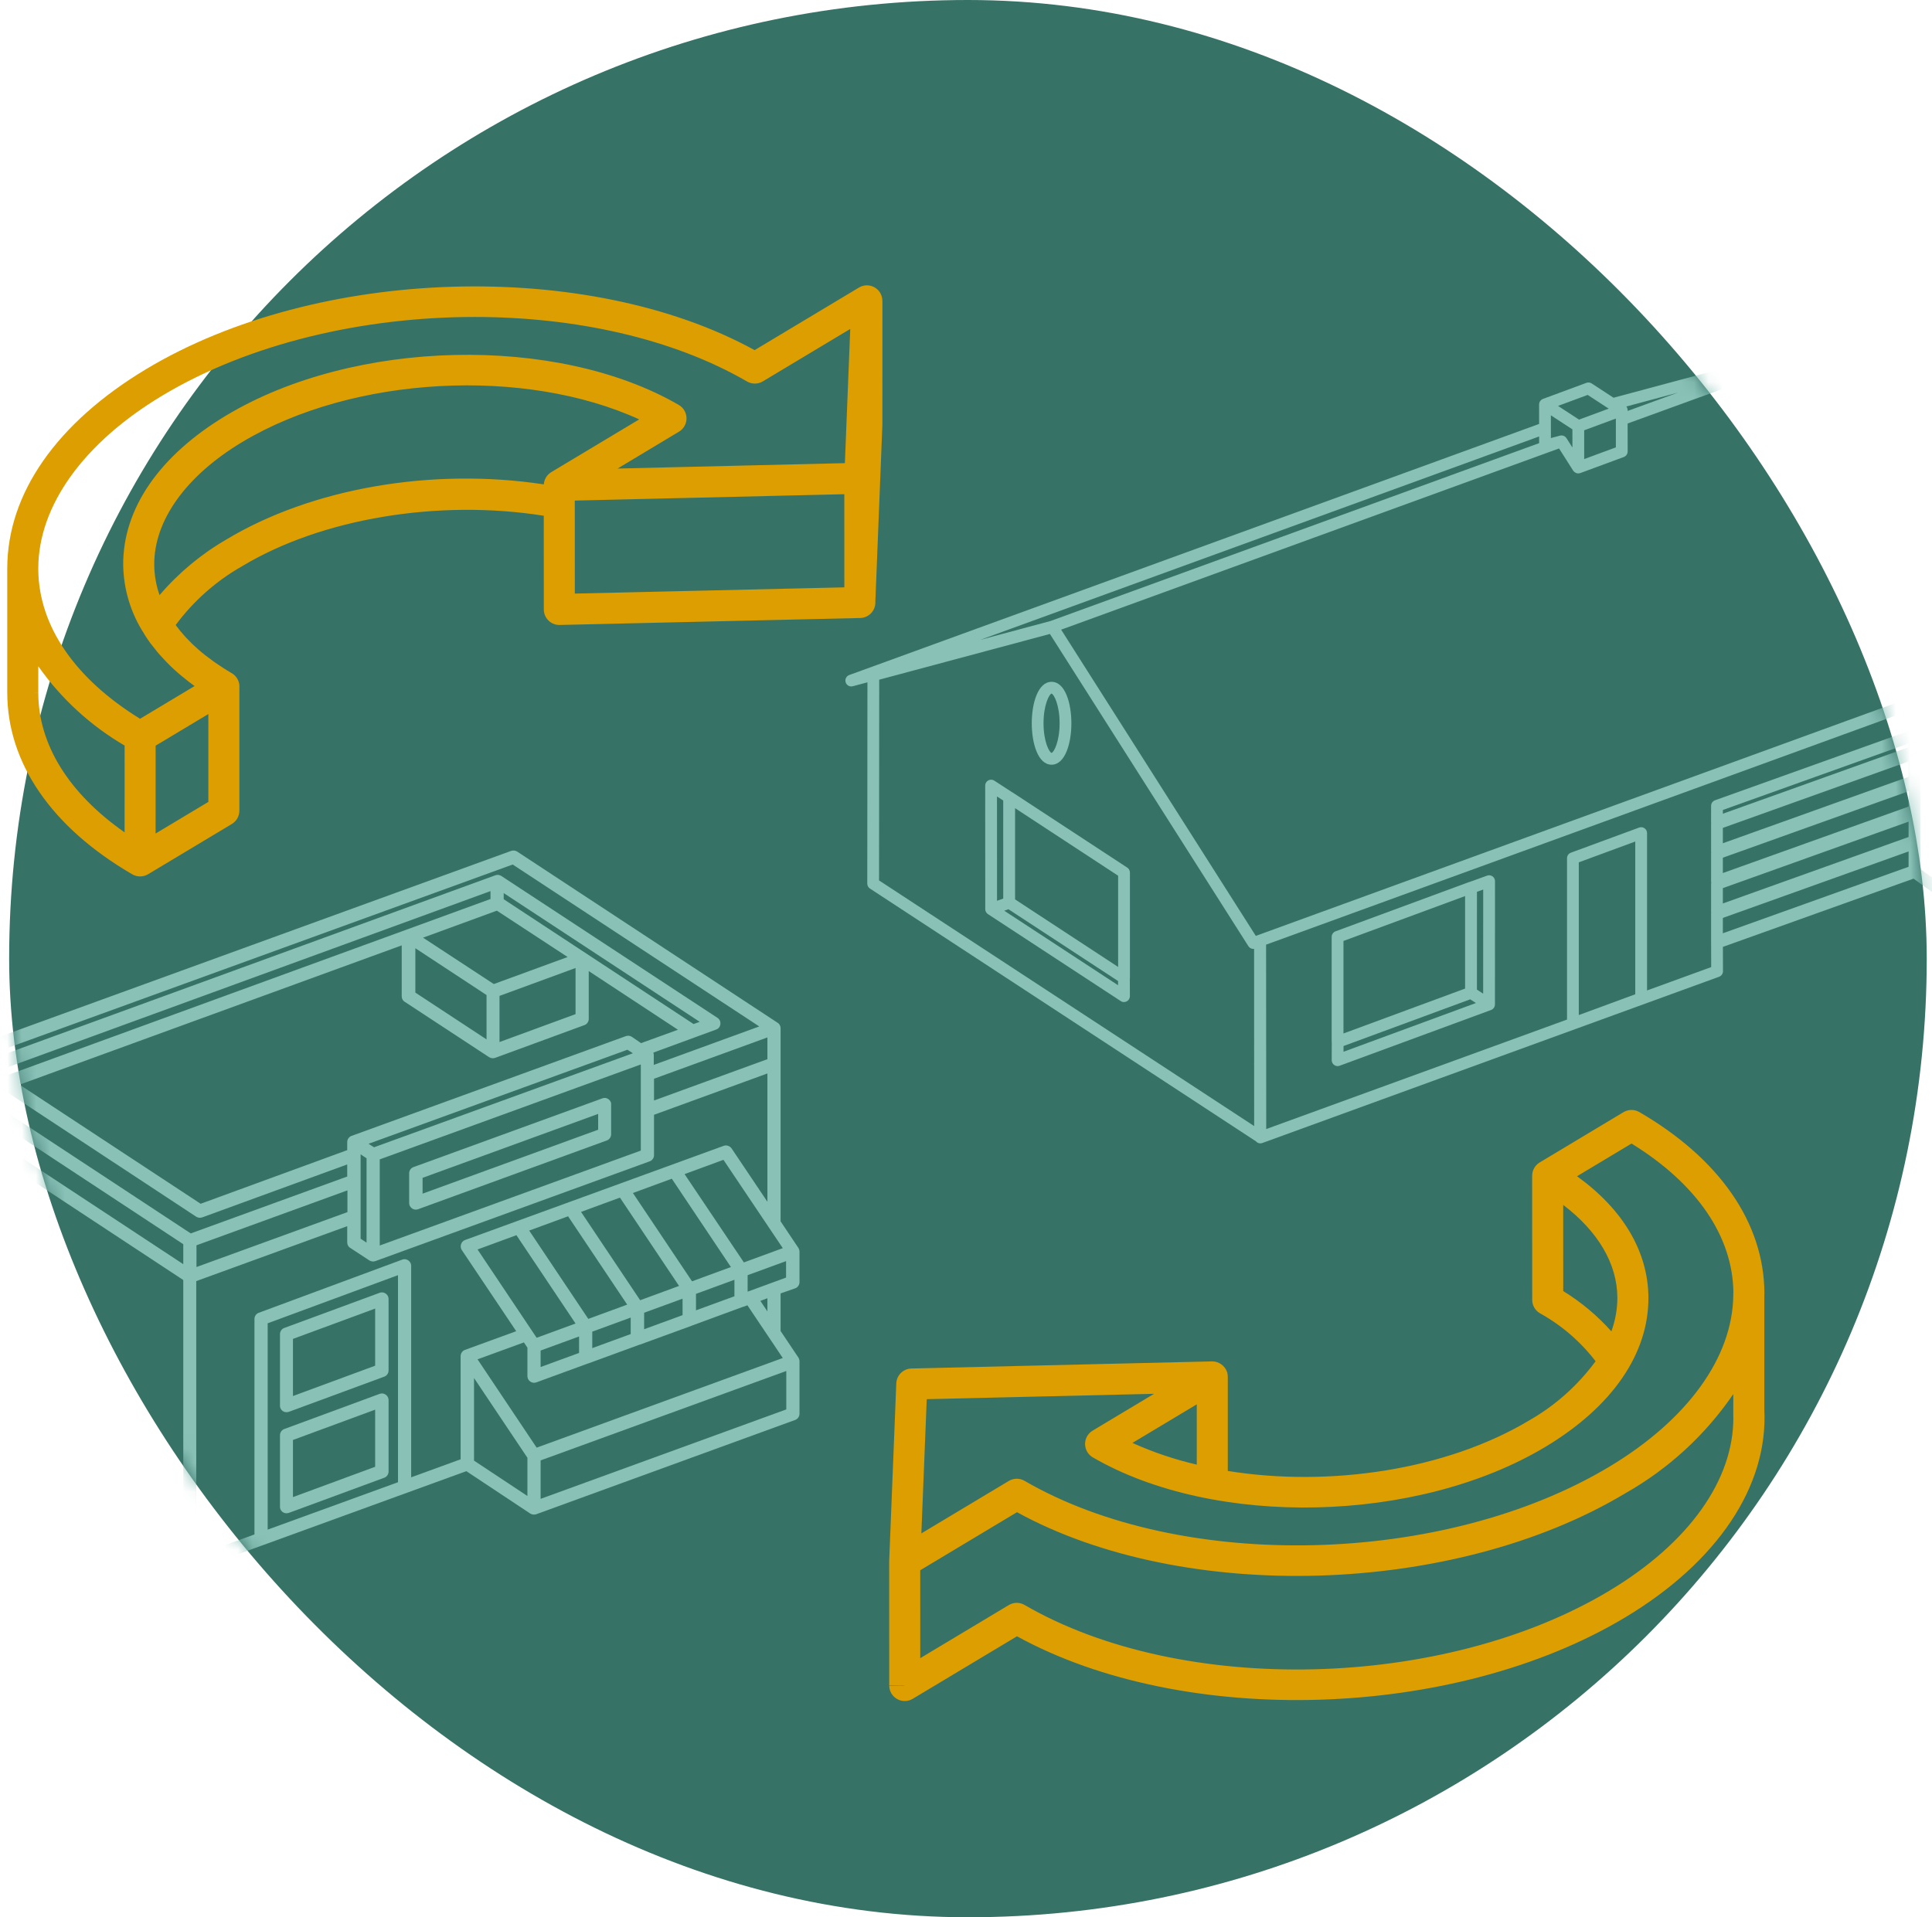<svg width="134" height="133" viewBox="0 0 134 133" fill="none" xmlns="http://www.w3.org/2000/svg">
<rect x="0.635" width="133" height="133" rx="66.5" fill="#377267"/>
<mask id="mask0_1018_7219" style="mask-type:alpha" maskUnits="userSpaceOnUse" x="0" y="0" width="134" height="133">
<rect x="0.635" width="133" height="133" rx="66.5" fill="white"/>
</mask>
<g mask="url(#mask0_1018_7219)">
<path d="M68.38 63.254C68.367 63.228 68.357 63.201 68.35 63.173C68.357 63.201 68.367 63.228 68.38 63.254Z" fill="#89C1B7"/>
<path d="M68.503 63.398C68.479 63.381 68.457 63.361 68.438 63.339C68.457 63.361 68.479 63.381 68.503 63.398Z" fill="#89C1B7"/>
<path d="M68.437 63.338C68.417 63.316 68.401 63.291 68.387 63.265C68.401 63.291 68.417 63.316 68.437 63.338Z" fill="#89C1B7"/>
<path d="M68.347 63.16C68.34 63.132 68.336 63.102 68.336 63.072C68.336 63.102 68.34 63.132 68.347 63.16Z" fill="#89C1B7"/>
<path d="M78.368 60.528C78.368 60.39 78.299 60.262 78.184 60.186L70.219 54.965C70.206 54.957 70.192 54.953 70.18 54.946L68.963 54.153C68.838 54.071 68.677 54.065 68.546 54.136C68.414 54.208 68.332 54.346 68.332 54.495L68.336 63.069C68.336 63.071 68.336 63.072 68.336 63.073C68.337 63.102 68.341 63.131 68.347 63.159C68.348 63.164 68.349 63.169 68.35 63.174C68.358 63.201 68.368 63.227 68.38 63.253C68.382 63.257 68.385 63.261 68.387 63.265C68.401 63.29 68.417 63.315 68.436 63.337C68.437 63.338 68.438 63.339 68.439 63.339C68.458 63.361 68.48 63.38 68.504 63.398C68.506 63.4 68.508 63.402 68.51 63.404C68.511 63.405 68.513 63.405 68.515 63.407C68.517 63.408 68.519 63.41 68.521 63.411L77.735 69.445C77.802 69.489 77.88 69.512 77.958 69.512C78.025 69.512 78.092 69.495 78.153 69.462C78.285 69.391 78.367 69.252 78.367 69.102L78.362 67.88C78.364 67.864 78.369 67.849 78.369 67.833V60.528H78.368ZM69.581 55.531L69.582 62.333L69.152 62.488L69.149 55.249L69.581 55.531ZM69.653 63.176L69.944 63.072L77.546 68.052L77.547 68.346L69.653 63.176ZM77.552 67.077L70.403 62.39V56.062L77.552 60.748V67.077Z" fill="#89C1B7"/>
<path d="M139.629 46.141L125.704 24.227C125.619 24.056 125.425 23.963 125.234 24.014L111.913 27.591L110.394 26.599C110.284 26.527 110.148 26.514 110.027 26.559L107.017 27.673C107 27.679 106.985 27.686 106.969 27.695C106.967 27.696 106.965 27.696 106.963 27.697C106.962 27.697 106.962 27.698 106.961 27.698C106.933 27.714 106.908 27.733 106.885 27.754C106.879 27.759 106.874 27.764 106.868 27.769C106.848 27.79 106.831 27.812 106.816 27.836C106.81 27.844 106.805 27.853 106.8 27.861C106.787 27.885 106.776 27.91 106.768 27.937C106.765 27.946 106.764 27.956 106.761 27.966C106.756 27.99 106.753 28.014 106.752 28.038C106.751 28.044 106.749 28.05 106.749 28.056L106.75 29.409L58.903 46.826C58.698 46.901 58.588 47.124 58.654 47.332C58.709 47.506 58.869 47.618 59.043 47.618C59.078 47.618 59.114 47.613 59.149 47.604L60.164 47.332L60.153 61.295C60.153 61.433 60.222 61.562 60.337 61.637L87.104 79.169C87.127 79.195 87.152 79.219 87.181 79.24C87.251 79.288 87.333 79.314 87.415 79.314C87.463 79.314 87.51 79.305 87.555 79.289L119.233 67.757C119.395 67.698 119.503 67.544 119.502 67.372L119.497 65.685L132.721 60.951L134.268 62.068C134.275 62.074 134.282 62.079 134.29 62.084C134.295 62.088 134.301 62.09 134.307 62.093C134.324 62.104 134.342 62.114 134.36 62.122C134.37 62.126 134.38 62.13 134.39 62.134C134.414 62.142 134.438 62.149 134.463 62.153C134.473 62.154 134.483 62.154 134.493 62.155C134.504 62.156 134.514 62.157 134.524 62.157C134.529 62.157 134.535 62.156 134.54 62.156C134.56 62.155 134.58 62.152 134.6 62.148C134.612 62.146 134.623 62.144 134.635 62.14C134.645 62.137 134.654 62.137 134.664 62.133L137.893 60.958C138.054 60.899 138.162 60.746 138.162 60.574L138.153 47.206L139.424 46.743C139.541 46.7 139.631 46.608 139.671 46.491C139.711 46.374 139.696 46.245 139.629 46.141ZM116.369 27.24L112.889 28.507V28.449C112.889 28.447 112.888 28.445 112.888 28.442C112.887 28.41 112.883 28.379 112.875 28.348C112.868 28.318 112.857 28.288 112.842 28.26C112.842 28.26 112.842 28.26 112.842 28.26C112.831 28.238 112.817 28.217 112.801 28.198L116.369 27.24ZM112.073 29.036L112.074 31.034L109.877 31.846L109.877 29.848L112.073 29.036ZM110.119 27.395L111.578 28.347L109.519 29.109L108.06 28.157L110.119 27.395ZM109.06 29.785L109.061 31.045L108.648 30.396C108.572 30.276 108.44 30.206 108.303 30.206C108.268 30.206 108.233 30.211 108.198 30.22L107.567 30.388L107.566 28.81L109.06 29.785ZM106.751 30.278L106.751 30.741L72.859 43.08L67.997 44.384L106.751 30.278ZM60.969 61.075L60.98 47.15L72.82 43.977L86.587 65.636C86.663 65.757 86.795 65.826 86.931 65.826C86.948 65.826 86.965 65.823 86.982 65.821L86.987 78.115L60.969 61.075ZM113.419 68.972L109.502 70.415V59.82L113.419 58.376V68.972ZM132.376 60.129L119.494 64.741V63.676L132.377 59.064L132.376 60.129ZM132.376 58.062L119.494 62.673V61.609L132.377 56.997L132.376 58.062ZM132.376 55.952L119.494 60.563V59.499L132.377 54.887L132.376 55.952ZM132.376 53.884L119.494 58.496V57.431L132.377 52.819L132.376 53.884ZM119.495 56.447L119.495 56.187L132.377 51.575L132.376 51.836L119.495 56.447ZM134.116 60.951L133.196 60.286V51.281L134.116 50.948V60.951ZM134.932 61.167V50.366C134.932 50.233 134.867 50.108 134.759 50.031C134.649 49.955 134.51 49.936 134.385 49.982L132.651 50.61C132.65 50.611 132.65 50.611 132.649 50.611L118.95 55.515C118.788 55.573 118.68 55.726 118.679 55.898L118.677 57.026C118.677 57.045 118.681 57.062 118.683 57.08C118.68 57.101 118.678 57.122 118.678 57.144V59.076C118.678 59.097 118.682 59.117 118.685 59.137C118.681 59.161 118.678 59.186 118.678 59.211V61.143C118.678 61.174 118.682 61.204 118.689 61.233C118.682 61.262 118.678 61.291 118.678 61.321V63.253C118.678 63.274 118.682 63.294 118.685 63.315C118.681 63.339 118.678 63.364 118.678 63.389V65.321C118.678 65.335 118.681 65.348 118.683 65.361C118.682 65.374 118.68 65.386 118.68 65.399L118.685 67.088L114.236 68.707V57.791C114.236 57.657 114.171 57.532 114.061 57.456C113.951 57.38 113.811 57.361 113.686 57.408L108.953 59.152C108.792 59.211 108.686 59.364 108.686 59.535V70.727L87.823 78.322L87.813 65.531L137.336 47.503L137.345 60.289L134.932 61.167ZM87.1 64.922L73.599 43.68L73.819 43.6L108.134 31.109L109.106 32.639C109.137 32.687 109.178 32.729 109.227 32.761L109.246 32.774C109.255 32.78 109.265 32.784 109.274 32.789C109.281 32.793 109.287 32.797 109.294 32.8C109.306 32.806 109.318 32.811 109.331 32.815C109.337 32.818 109.344 32.821 109.351 32.823C109.364 32.827 109.378 32.829 109.392 32.832C109.398 32.833 109.404 32.835 109.41 32.836C109.429 32.839 109.45 32.84 109.47 32.84C109.499 32.84 109.529 32.836 109.558 32.83C109.566 32.828 109.574 32.825 109.583 32.823C109.592 32.82 109.602 32.819 109.611 32.815L112.624 31.702C112.785 31.642 112.891 31.489 112.891 31.319L112.889 29.378L125.17 24.908L138.668 46.15L87.1 64.922Z" fill="#89C1B7"/>
<path d="M103.517 60.791C103.408 60.715 103.268 60.696 103.143 60.742L101.938 61.178C101.919 61.182 101.901 61.184 101.883 61.191L92.63 64.606C92.47 64.666 92.363 64.819 92.363 64.989L92.363 72.278C92.363 72.295 92.367 72.312 92.37 72.33L92.365 73.544C92.365 73.678 92.43 73.804 92.539 73.88C92.609 73.929 92.691 73.954 92.774 73.954C92.821 73.954 92.869 73.946 92.915 73.929L103.419 70.062C103.438 70.055 103.455 70.047 103.473 70.038C103.473 70.038 103.473 70.038 103.473 70.038C103.473 70.037 103.474 70.037 103.474 70.037C103.506 70.019 103.535 69.998 103.561 69.973C103.561 69.973 103.562 69.973 103.562 69.972C103.587 69.948 103.609 69.92 103.627 69.89C103.628 69.889 103.629 69.888 103.629 69.887C103.646 69.857 103.659 69.826 103.669 69.793C103.67 69.791 103.671 69.788 103.672 69.786C103.68 69.754 103.684 69.721 103.685 69.687C103.685 69.684 103.686 69.682 103.686 69.679L103.69 61.126C103.69 60.993 103.626 60.868 103.517 60.791ZM93.18 65.274L101.616 62.16L101.616 68.578L93.18 71.692L93.18 65.274ZM93.184 72.96L93.185 72.562L101.971 69.323L102.368 69.579L93.184 72.96ZM102.87 68.929L102.437 68.65L102.438 61.865L102.873 61.708L102.87 68.929Z" fill="#89C1B7"/>
<path d="M72.935 47.298C71.991 47.298 71.561 48.788 71.561 50.172C71.561 51.557 71.991 53.047 72.935 53.047C73.879 53.047 74.309 51.557 74.309 50.172C74.309 48.788 73.879 47.298 72.935 47.298ZM72.935 52.23C72.765 52.18 72.377 51.432 72.377 50.172C72.377 48.903 72.771 48.154 72.931 48.114C73.099 48.154 73.493 48.903 73.493 50.172C73.493 51.432 73.105 52.179 72.935 52.23Z" fill="#89C1B7"/>
<path d="M19.603 97.878C19.725 97.969 19.877 97.985 20.03 97.939L26.645 95.5C26.828 95.439 26.95 95.256 26.95 95.073V90.105C26.95 89.8 26.629 89.571 26.34 89.678L19.725 92.117C19.542 92.177 19.42 92.36 19.42 92.543V97.482C19.405 97.649 19.481 97.787 19.603 97.878C19.679 97.924 19.481 97.787 19.603 97.878ZM20.319 92.879L26.02 90.775V94.738L20.319 96.842V92.879Z" fill="#89C1B7"/>
<path d="M19.603 104.889C19.725 104.981 19.877 104.996 20.03 104.95L26.645 102.512C26.828 102.451 26.95 102.268 26.95 102.085V97.116C26.95 96.811 26.629 96.582 26.34 96.689L19.725 99.128C19.542 99.189 19.42 99.372 19.42 99.555V104.493C19.405 104.661 19.481 104.798 19.603 104.889C19.679 104.935 19.481 104.798 19.603 104.889ZM20.319 99.89L26.02 97.787V101.75L20.319 103.853V99.89Z" fill="#89C1B7"/>
<path d="M55.146 89.373C55.329 89.312 55.451 89.129 55.451 88.946V86.827C55.451 86.736 55.42 86.644 55.375 86.568L54.14 84.724V71.326C54.14 71.174 54.064 71.021 53.927 70.945L35.865 59.071C35.743 58.995 35.59 58.98 35.453 59.026L-5.06 73.75C-5.243 73.811 -5.365 73.993 -5.365 74.176V76.661V96.659C-5.365 96.811 -5.289 96.963 -5.152 97.04L12.91 108.929C13.032 109.005 13.184 109.02 13.322 108.974L32.344 102.054L36.779 104.996C36.901 105.072 37.054 105.088 37.191 105.042L55.146 98.503C55.329 98.442 55.451 98.259 55.451 98.076V94.433C55.451 94.342 55.42 94.25 55.375 94.174L54.14 92.33V89.723L55.146 89.373ZM54.293 86.584L51.595 87.574L47.479 81.447L50.177 80.456L54.293 86.584ZM37.496 93.686L40.163 92.711V93.854L37.496 94.83V93.686ZM37.221 92.802L33.121 86.675L35.819 85.684L39.919 91.812L37.221 92.802ZM36.703 85.364L39.401 84.373L43.501 90.501L40.803 91.492L36.703 85.364ZM41.078 92.376L43.745 91.4V92.543L41.078 93.519V92.376ZM40.3 84.069L42.998 83.078L47.098 89.205L44.4 90.196L40.3 84.069ZM44.675 91.065L47.342 90.089V91.232L44.675 92.208V91.065ZM43.897 82.758L46.595 81.767L50.695 87.894L47.998 88.885L43.897 82.758ZM48.272 89.754L50.939 88.778V89.922L48.272 90.897V89.754ZM53.226 73.475L45.361 76.341V74.832L53.226 71.966V73.475ZM12.712 107.709L-4.435 96.415V77.499L12.712 88.794V107.709ZM12.712 87.696L-4.435 76.402V75.015L12.712 86.309V87.696ZM13.23 85.562L-3.887 74.298L35.56 59.971L52.662 71.204L45.345 73.872V73.186C45.345 73.125 45.33 73.064 45.315 73.018L49.674 71.418C50.025 71.296 50.071 70.808 49.766 70.61L34.767 60.763C34.645 60.687 34.493 60.672 34.356 60.718L-1.296 73.719C-1.646 73.841 -1.692 74.329 -1.387 74.527L13.611 84.404C13.733 84.48 13.886 84.495 14.023 84.45L24.083 80.776V81.615L13.23 85.562ZM26.338 80.426L44.446 73.841V79.816L26.338 86.401V80.426ZM25.942 79.587L25.561 79.344L43.516 72.82L43.897 73.064L25.942 79.587ZM43.821 71.921C43.699 71.844 43.547 71.829 43.41 71.875L24.387 78.795C24.205 78.856 24.083 79.039 24.083 79.222V79.785L13.916 83.505L1.357 75.243L27.863 65.58V69.116C27.863 69.269 27.939 69.421 28.076 69.497L33.929 73.338C34.051 73.414 34.203 73.43 34.341 73.384L40.529 71.113C40.712 71.052 40.834 70.869 40.834 70.686V67.363L47.022 71.433L44.461 72.363L43.821 71.921ZM25.424 86.203L25.012 85.928V80.075L25.424 80.35V86.203ZM24.098 84.084L13.627 87.894V86.385L24.098 82.575V84.084ZM39.37 66.388L34.249 68.263L29.341 65.046L34.462 63.172L39.37 66.388ZM34.935 62.379V61.952L48.531 70.884L48.104 71.037L34.935 62.379ZM39.919 67.15V70.351L34.645 72.286V69.085L39.919 67.15ZM33.746 69.025V72.103L28.808 68.857V65.778L33.746 69.025ZM34.02 62.364L0.427 74.618L-0.107 74.268L34.02 61.815V62.364ZM27.619 102.816L18.565 106.109V91.796L27.604 88.458V102.816H27.619ZM32.252 93.641C32.069 93.702 31.948 93.885 31.948 94.083V101.231L28.518 102.481V87.803C28.518 87.498 28.198 87.269 27.908 87.376L17.955 91.065C17.772 91.126 17.65 91.309 17.65 91.492V106.444L13.611 107.907V88.87L24.083 85.059V86.187C24.083 86.34 24.159 86.492 24.296 86.568L25.622 87.437C25.744 87.513 25.896 87.529 26.034 87.483L45.056 80.563C45.239 80.502 45.361 80.319 45.361 80.136V77.332L53.226 74.466V83.367L50.741 79.664C50.619 79.496 50.406 79.42 50.208 79.481L32.252 86.02C31.978 86.126 31.871 86.462 32.024 86.706L35.804 92.345L32.252 93.641ZM36.581 103.777L32.877 101.323V95.592L36.581 101.125V103.777ZM54.536 97.771L37.496 103.975V101.307L54.536 95.104V97.771ZM54.293 94.205L37.221 100.423L33.121 94.296L36.337 93.122L36.581 93.488V95.47C36.581 95.775 36.901 96.003 37.191 95.897L40.773 94.586H40.788L44.37 93.275H44.385L47.937 91.979C47.952 91.979 47.967 91.979 47.967 91.964L51.534 90.653H51.549L51.839 90.546L54.293 94.205ZM52.738 90.242L53.226 90.059V90.973L52.738 90.242ZM51.854 89.602V88.458L54.521 87.483V88.626L51.854 89.602Z" fill="#89C1B7"/>
<path d="M42.203 76.249C42.082 76.158 41.929 76.143 41.792 76.188L28.684 80.959C28.501 81.02 28.379 81.203 28.379 81.386V83.459C28.379 83.764 28.699 83.992 28.989 83.886L42.082 79.115C42.264 79.054 42.386 78.871 42.386 78.688V76.615C42.402 76.478 42.325 76.341 42.203 76.249ZM41.487 78.368L29.309 82.803V81.706L41.487 77.271V78.368Z" fill="#89C1B7"/>
</g>
<path d="M122.376 89.67C122.341 84.82 119.259 80.37 113.697 77.141C113.358 76.946 112.939 76.949 112.603 77.15L106.79 80.638C106.465 80.832 106.267 81.183 106.268 81.561H106.267V81.568L106.271 90.172C106.272 90.556 106.476 90.91 106.808 91.102C108.31 91.934 109.623 93.067 110.667 94.429C109.439 96.101 107.875 97.497 106.074 98.526C100.319 101.979 92.205 103.177 85.157 102.038V95.588C85.159 95.57 85.157 95.551 85.157 95.533V95.52H85.156C85.159 95.417 85.147 95.314 85.121 95.215C84.979 94.75 84.547 94.434 84.061 94.439L63.215 94.933C62.646 94.947 62.186 95.4 62.165 95.969L61.673 108.266C61.672 108.284 61.678 108.3 61.678 108.318H61.672L61.675 116.902H62.738L62.745 116.913L61.675 116.924C61.675 117.312 61.884 117.67 62.221 117.86C62.559 118.052 62.973 118.046 63.305 117.847L70.537 113.509C82.105 119.867 100.859 119.322 112.722 112.197C119.13 108.353 122.646 103.094 122.37 97.767V89.854C122.37 89.793 122.376 89.731 122.376 89.67L122.376 89.67ZM108.424 89.563L108.421 83.584C110.83 85.419 112.161 87.65 112.178 90.008C112.178 90.809 112.037 91.603 111.761 92.355C110.791 91.266 109.667 90.326 108.424 89.563H108.424ZM78.543 100.096L83.006 97.419V101.601C81.473 101.244 79.978 100.741 78.543 100.096ZM64.277 97.061L80.042 96.688L75.781 99.244C75.454 99.44 75.256 99.794 75.258 100.175C75.262 100.556 75.465 100.907 75.795 101.098C84.251 106.006 98.332 105.682 107.182 100.371C111.82 97.589 114.359 93.903 114.331 89.993C114.308 86.819 112.564 83.885 109.379 81.596L113.159 79.328C117.693 82.12 120.196 85.781 120.225 89.686L120.224 89.697H120.218V89.852C120.17 94.161 117.05 98.487 111.62 101.745C100.168 108.619 81.973 109.059 71.061 102.725C70.722 102.528 70.303 102.531 69.967 102.733L63.904 106.37L64.277 97.061ZM120.223 98.306C120.245 102.671 117.138 107.04 111.615 110.353C100.163 117.23 81.972 117.671 71.063 111.335C70.724 111.138 70.305 111.14 69.969 111.342L63.828 115.025L63.826 108.928L70.537 104.901C82.105 111.254 100.863 110.709 112.728 103.59C115.718 101.899 118.28 99.545 120.218 96.708V98.307L120.223 98.306Z" fill="#DC9E00"/>
<path d="M61.2 20.893C61.21 20.502 61.005 20.136 60.667 19.939C60.328 19.742 59.909 19.746 59.574 19.948L52.339 24.288C40.772 17.935 22.012 18.481 10.149 25.599C3.931 29.33 0.511 34.234 0.504 39.416H0.503V39.427C0.503 39.458 0.5 39.489 0.5 39.519C0.5 39.542 0.503 39.564 0.503 39.587V48.026H0.504C0.494 52.914 3.573 57.398 9.177 60.653C9.341 60.748 9.527 60.798 9.717 60.798C9.912 60.798 10.103 60.745 10.271 60.645L16.081 57.159C16.405 56.965 16.603 56.614 16.603 56.236V47.664C16.604 47.649 16.609 47.635 16.609 47.621C16.605 47.24 16.402 46.889 16.073 46.697C15.665 46.461 15.283 46.213 14.92 45.959L14.786 45.864C14.434 45.611 14.098 45.352 13.79 45.085L13.773 45.07C13.473 44.809 13.186 44.531 12.915 44.24C12.875 44.198 12.839 44.156 12.801 44.114C12.583 43.873 12.377 43.621 12.185 43.359C13.422 41.688 14.995 40.297 16.803 39.272C22.308 35.96 30.416 34.617 37.715 35.778L37.718 42.278C37.718 42.872 38.2 43.354 38.794 43.354H38.819L59.665 42.871C60.249 42.857 60.715 42.379 60.715 41.794L60.714 41.719L61.2 29.483L61.203 20.922V20.893L61.2 20.893ZM11.256 27.444C17.291 23.824 25.197 21.988 32.922 21.988C39.86 21.988 46.653 23.469 51.815 26.465C52.154 26.661 52.573 26.657 52.909 26.457L58.972 22.819L58.599 32.128L42.834 32.503L47.094 29.945C47.42 29.75 47.62 29.395 47.616 29.015C47.614 28.634 47.41 28.283 47.081 28.091C38.622 23.184 24.542 23.509 15.694 28.818C11.056 31.601 8.517 35.286 8.545 39.197C8.571 40.896 9.077 42.553 10.005 43.977C10.019 43.999 10.026 44.025 10.042 44.046C10.158 44.23 10.283 44.415 10.415 44.599C10.431 44.62 10.451 44.643 10.467 44.664C10.546 44.77 10.632 44.873 10.715 44.977C10.786 45.066 10.847 45.149 10.928 45.246L11.026 45.359C11.092 45.436 11.166 45.512 11.236 45.59C11.326 45.688 11.415 45.786 11.509 45.883C11.698 46.08 11.902 46.286 12.11 46.471L12.324 46.661C12.353 46.686 12.38 46.711 12.41 46.736C12.442 46.764 12.503 46.816 12.52 46.829C12.602 46.899 12.686 46.97 12.757 47.02C12.767 47.029 12.841 47.09 12.851 47.099C13.029 47.242 13.208 47.384 13.406 47.524L13.438 47.547C13.458 47.562 13.475 47.577 13.495 47.592L9.714 49.86C5.197 47.077 2.699 43.431 2.655 39.54V39.42C2.664 35.083 5.792 30.723 11.256 27.444L11.256 27.444ZM2.657 48.028L1.58 48.026H2.656V46.219C4.234 48.461 6.276 50.336 8.643 51.72L8.641 57.739C4.771 55.03 2.648 51.637 2.656 48.028L2.657 48.028ZM10.793 57.821L10.795 51.726L14.451 49.533V55.627L10.793 57.821ZM15.695 37.428C13.945 38.442 12.38 39.746 11.066 41.283C10.829 40.608 10.705 39.897 10.698 39.181C10.677 36.108 12.901 33.004 16.802 30.663C24.492 26.051 36.395 25.46 44.333 29.093L38.235 32.752C37.935 32.934 37.742 33.25 37.718 33.601C29.978 32.425 21.631 33.856 15.694 37.428L15.695 37.428ZM39.866 34.725L53.709 34.398V34.401H53.72V34.397L58.559 34.283L58.562 40.744L39.869 41.177L39.866 34.725Z" fill="#DC9E00"/>
</svg>
